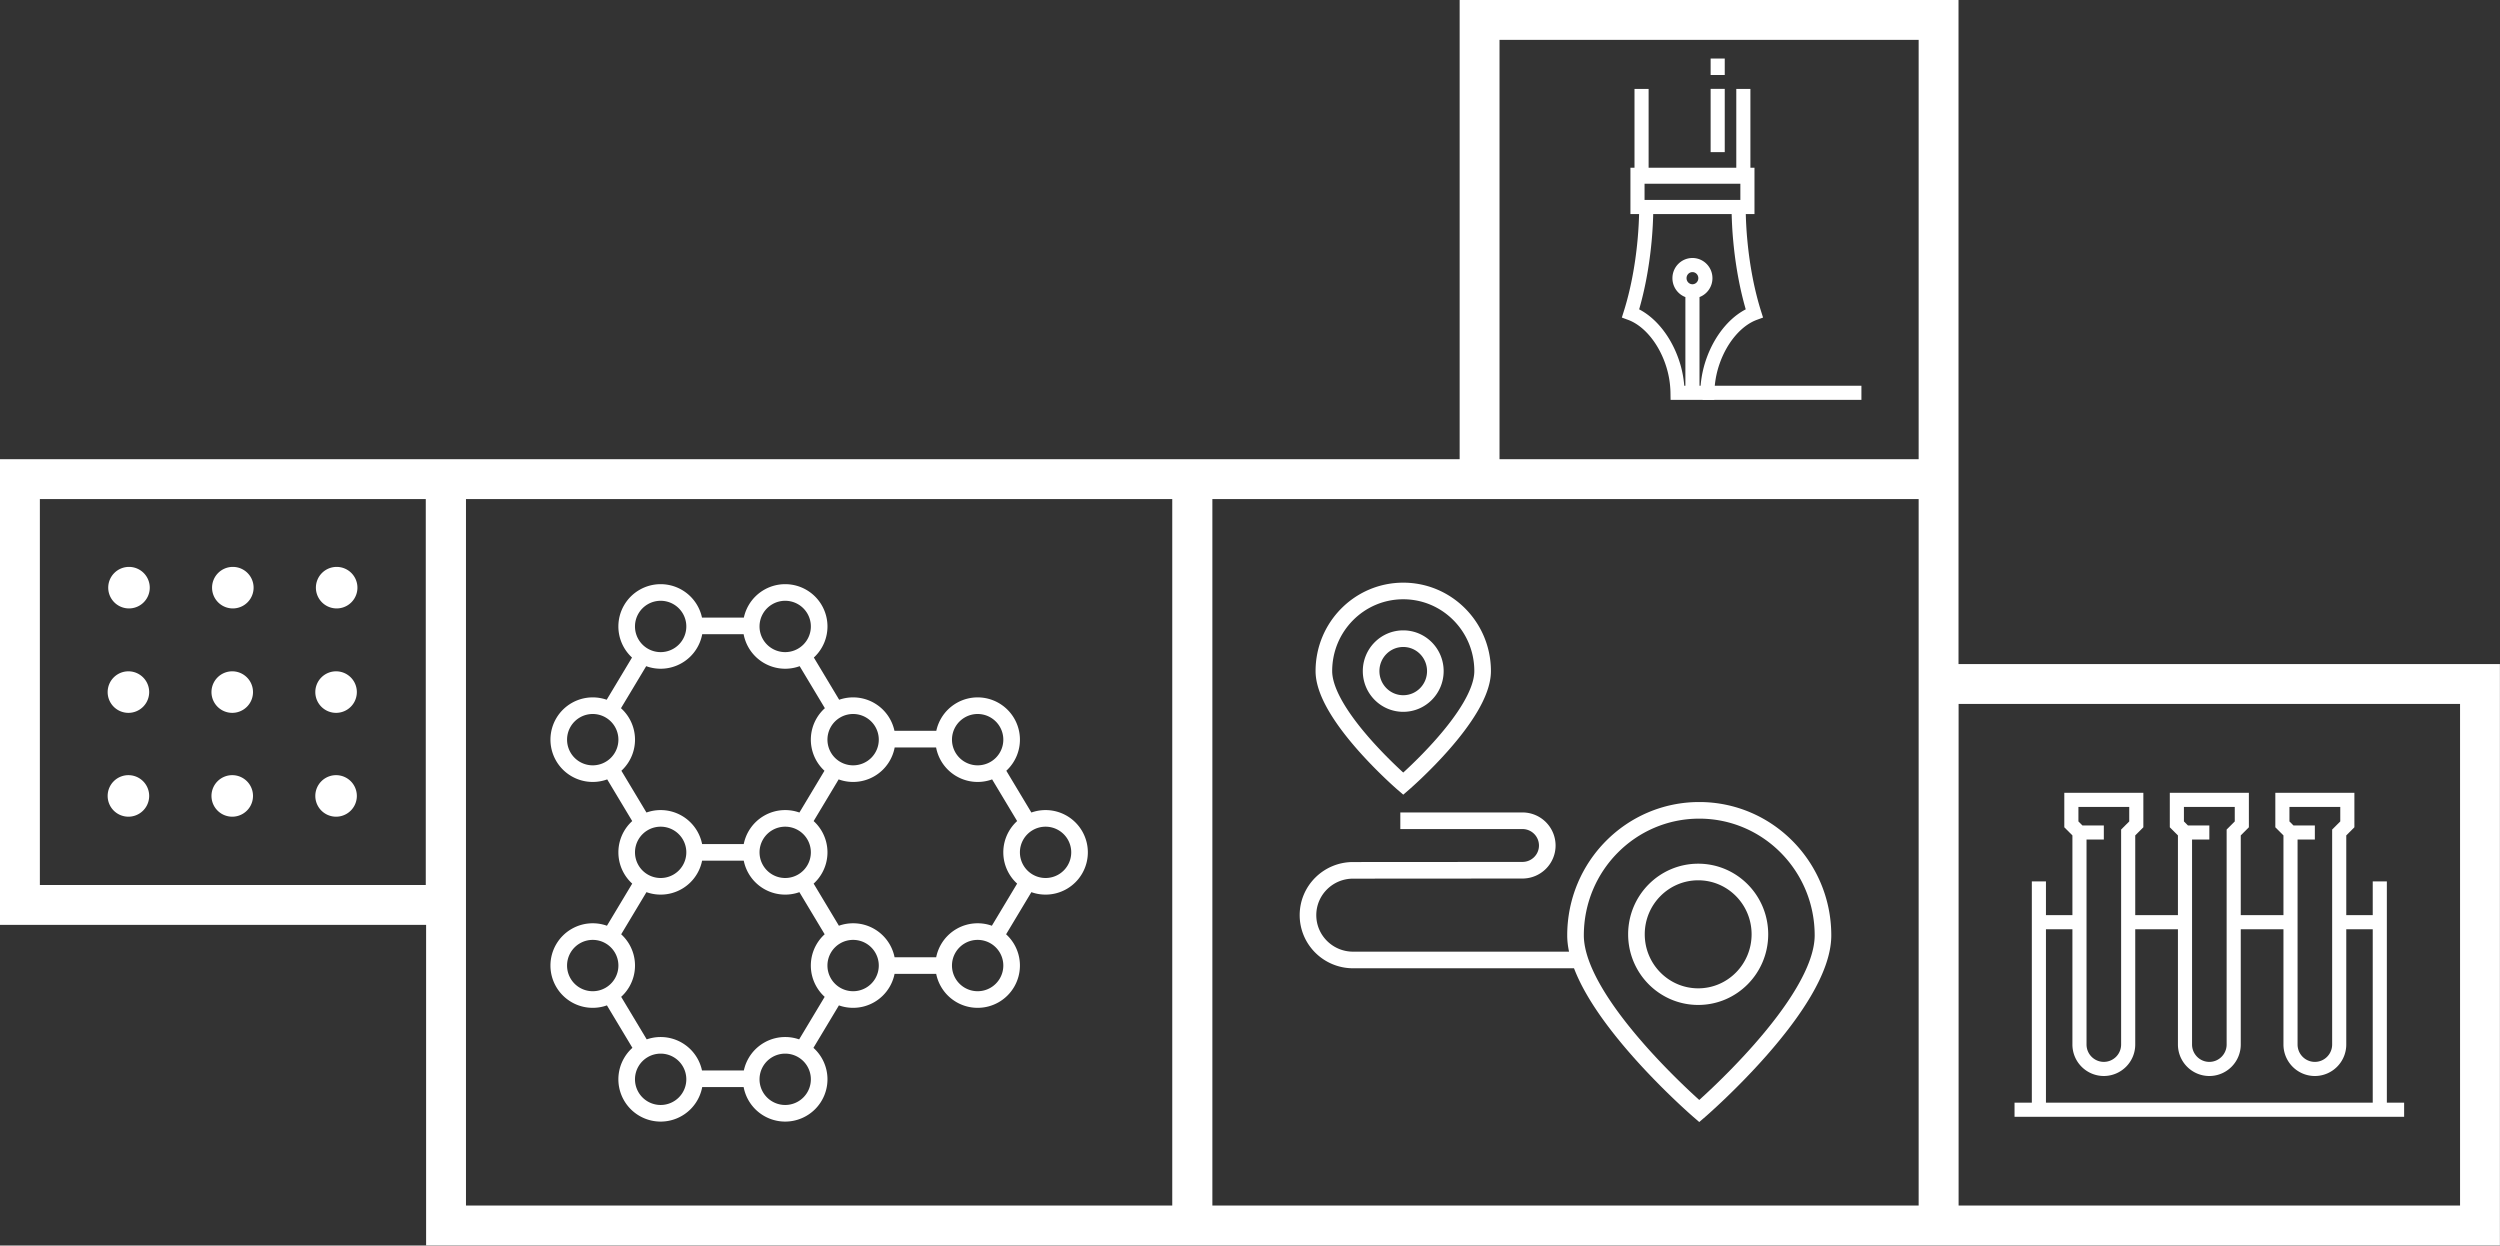 <!DOCTYPE svg PUBLIC "-//W3C//DTD SVG 1.1//EN" "http://www.w3.org/Graphics/SVG/1.1/DTD/svg11.dtd"><svg xmlns="http://www.w3.org/2000/svg" xmlns:xlink="http://www.w3.org/1999/xlink" width="300.98" height="149.95"><rect width="100%" height="100%" fill="#333333" stroke="none"/><defs><path id="SVGID_1_" d="M0 0h300.98v149.95H0z"/></defs><clipPath id="SVGID_2_"><use xlink:href="#SVGID_1_" overflow="visible"/></clipPath><path clip-path="url(#SVGID_2_)" fill="none" stroke="#FFF" stroke-width="4.8" d="M143.56 57.68h89.83v89.86h-89.83zM53.7 57.68h89.83v89.86H53.7zM2.4 57.68h51.26v51.27H2.4zM178.13 2.4h55.26v55.28h-55.26zM233.4 82.35h65.17v65.19H233.4z"/><path clip-path="url(#SVGID_2_)" fill="#FFF" d="M13.031 70.821a2.5 2.5 0 114.998 0 2.5 2.5 0 01-4.998 0M15.531 98.322a2.5 2.5 0 110-4.998 2.5 2.5 0 010 4.998M28.031 98.322a2.5 2.5 0 110-4.998 2.5 2.5 0 010 4.998M40.532 98.322a2.5 2.5 0 110-4.998 2.5 2.5 0 010 4.998M25.532 70.821a2.5 2.5 0 114.998 0 2.5 2.5 0 01-4.998 0M15.531 85.821a2.5 2.5 0 110-4.998 2.5 2.5 0 010 4.998M28.031 85.821a2.5 2.5 0 110-4.998 2.5 2.5 0 010 4.998M40.532 85.821a2.5 2.5 0 110-4.998 2.5 2.5 0 010 4.998M38.033 70.821a2.5 2.5 0 114.998 0 2.5 2.5 0 01-4.998 0"/><path clip-path="url(#SVGID_2_)" fill="none" stroke="#FFF" stroke-width="2" d="M121.791 116.245a4.09 4.09 0 11-8.18 0 4.09 4.09 0 018.18 0zm-14.993-27.259a4.09 4.09 0 11-8.179 0 4.09 4.09 0 018.179 0zm-8.177 13.629a4.089 4.089 0 11-8.178.002 4.089 4.089 0 018.178-.002zm8.177 13.63a4.09 4.09 0 11-8.18 0 4.09 4.09 0 018.18 0zm-6.542 4.09l-3.271 5.45m-6.543 4.091h-6.815m14.994 0a4.09 4.09 0 11-8.179 0 4.09 4.09 0 018.179 0zm31.347-27.261a4.089 4.089 0 11-8.178.002 4.089 4.089 0 018.178-.002zm-8.177-13.629a4.09 4.09 0 11-8.179 0 4.09 4.09 0 018.179 0zm-44.705 36.802l-3.272-5.452m0-8.18l3.27-5.45m19.899-.003l3.272 5.453m6.543 4.089h6.814m6.542-4.088l3.271-5.451m.003-8.178l-3.272-5.453m-6.544-4.089h-6.814m-29.713-9.541l-3.271 5.451m0 8.179l3.272 5.453m6.541 4.087h6.815m6.543-4.089l3.27-5.451m.001-8.177l-3.271-5.452m-6.543-4.09h-6.815m0 54.52a4.09 4.09 0 11-8.179 0 4.09 4.09 0 018.179 0zm-8.177-13.631a4.09 4.09 0 11-8.18 0 4.09 4.09 0 018.18 0zm8.177-13.63a4.089 4.089 0 11-8.178.002 4.089 4.089 0 018.178-.002zM75.45 88.986a4.09 4.09 0 11-8.179 0 4.09 4.09 0 018.179 0zm23.171-13.63a4.09 4.09 0 11-8.179 0 4.09 4.09 0 018.179 0zm-14.994 0a4.09 4.09 0 11-8.179 0 4.09 4.09 0 018.179 0z"/><path clip-path="url(#SVGID_2_)" fill="none" stroke="#FFF" stroke-width="1.7" d="M275.759 100.227h2.931m-15.635 0h2.932m-15.635 0h2.932m-10.75 33.374h46.904m-43.972-27.485V133.6m41.042.001v-27.484m0 4.907h-4.887m-5.862 0h-6.841m-5.863 0h-6.84m-5.863 0h-4.886M274.781 96.3v2.946l.978.978v25.523c0 1.627 1.312 2.945 2.931 2.945s2.932-1.318 2.932-2.945v-25.523l.978-.978V96.3h-7.819zm-12.704 0v2.946l.978.978v25.523c0 1.627 1.313 2.945 2.932 2.945s2.932-1.318 2.932-2.945v-25.523l.978-.978V96.3h-7.82zm-12.702 0v2.946l.977.978v25.523a2.938 2.938 0 002.932 2.945 2.938 2.938 0 002.932-2.945v-25.523l.977-.978V96.3h-7.818z"/><path clip-path="url(#SVGID_2_)" fill="none" stroke="#FFF" stroke-width="2" d="M168.94 71.148c-5.28 0-9.556 4.317-9.556 9.645 0 5.333 9.556 13.559 9.556 13.559s9.556-8.226 9.556-13.559c0-5.328-4.276-9.645-9.556-9.645zm-.001 13.55c-2.136 0-3.868-1.747-3.868-3.904 0-2.156 1.732-3.903 3.868-3.903 2.138 0 3.865 1.747 3.865 3.903.001 2.157-1.727 3.904-3.865 3.904zm35.513 35.289c-4.107 0-7.437-3.361-7.437-7.505 0-4.142 3.329-7.5 7.437-7.5 4.105 0 7.426 3.358 7.426 7.5 0 4.144-3.32 7.505-7.426 7.505zm-35.864-21.175h14.698a2.986 2.986 0 012.994 2.977c0 1.65-1.34 2.979-2.994 2.979l-20.389.014c-2.995 0-5.426 2.414-5.426 5.394s2.431 5.396 5.426 5.396h27.089m14.591-18.014c-8.229 0-14.896 6.737-14.896 15.053 0 8.318 14.896 21.153 14.896 21.153s14.895-12.835 14.895-21.153c0-8.316-6.666-15.053-14.895-15.053z"/><path clip-path="url(#SVGID_2_)" fill="none" stroke="#FFF" stroke-width="1.7" d="M206.796 9.026V7.05m0 11.269v-7.621m-1.481 22.793c0 .873-.698 1.581-1.559 1.581s-1.559-.708-1.559-1.581c0-.874.698-1.581 1.559-1.581s1.559.707 1.559 1.581zm-1.558 13.823V34.909m6.618-13.867H197.14m13.235 0h-13.234v3.877h13.234v-3.877zM197.63 10.706v10.567h12.255V10.706m-5.788 36.507v.077h1.453c.017-1.224.228-2.523.685-3.816 1.026-2.901 2.951-5.016 4.969-5.76-.783-2.483-1.382-5.468-1.684-8.707a46.777 46.777 0 01-.201-3.807m-11.125 0c-.015 1.226-.08 2.5-.202 3.807-.302 3.241-.899 6.224-1.681 8.707 2.015.744 3.941 2.859 4.966 5.76.457 1.293.667 2.592.685 3.816h1.455v-.077"/><path fill="none" stroke="#FFF" stroke-width="1.7" d="M204.98 47.29h19.12"/></svg>